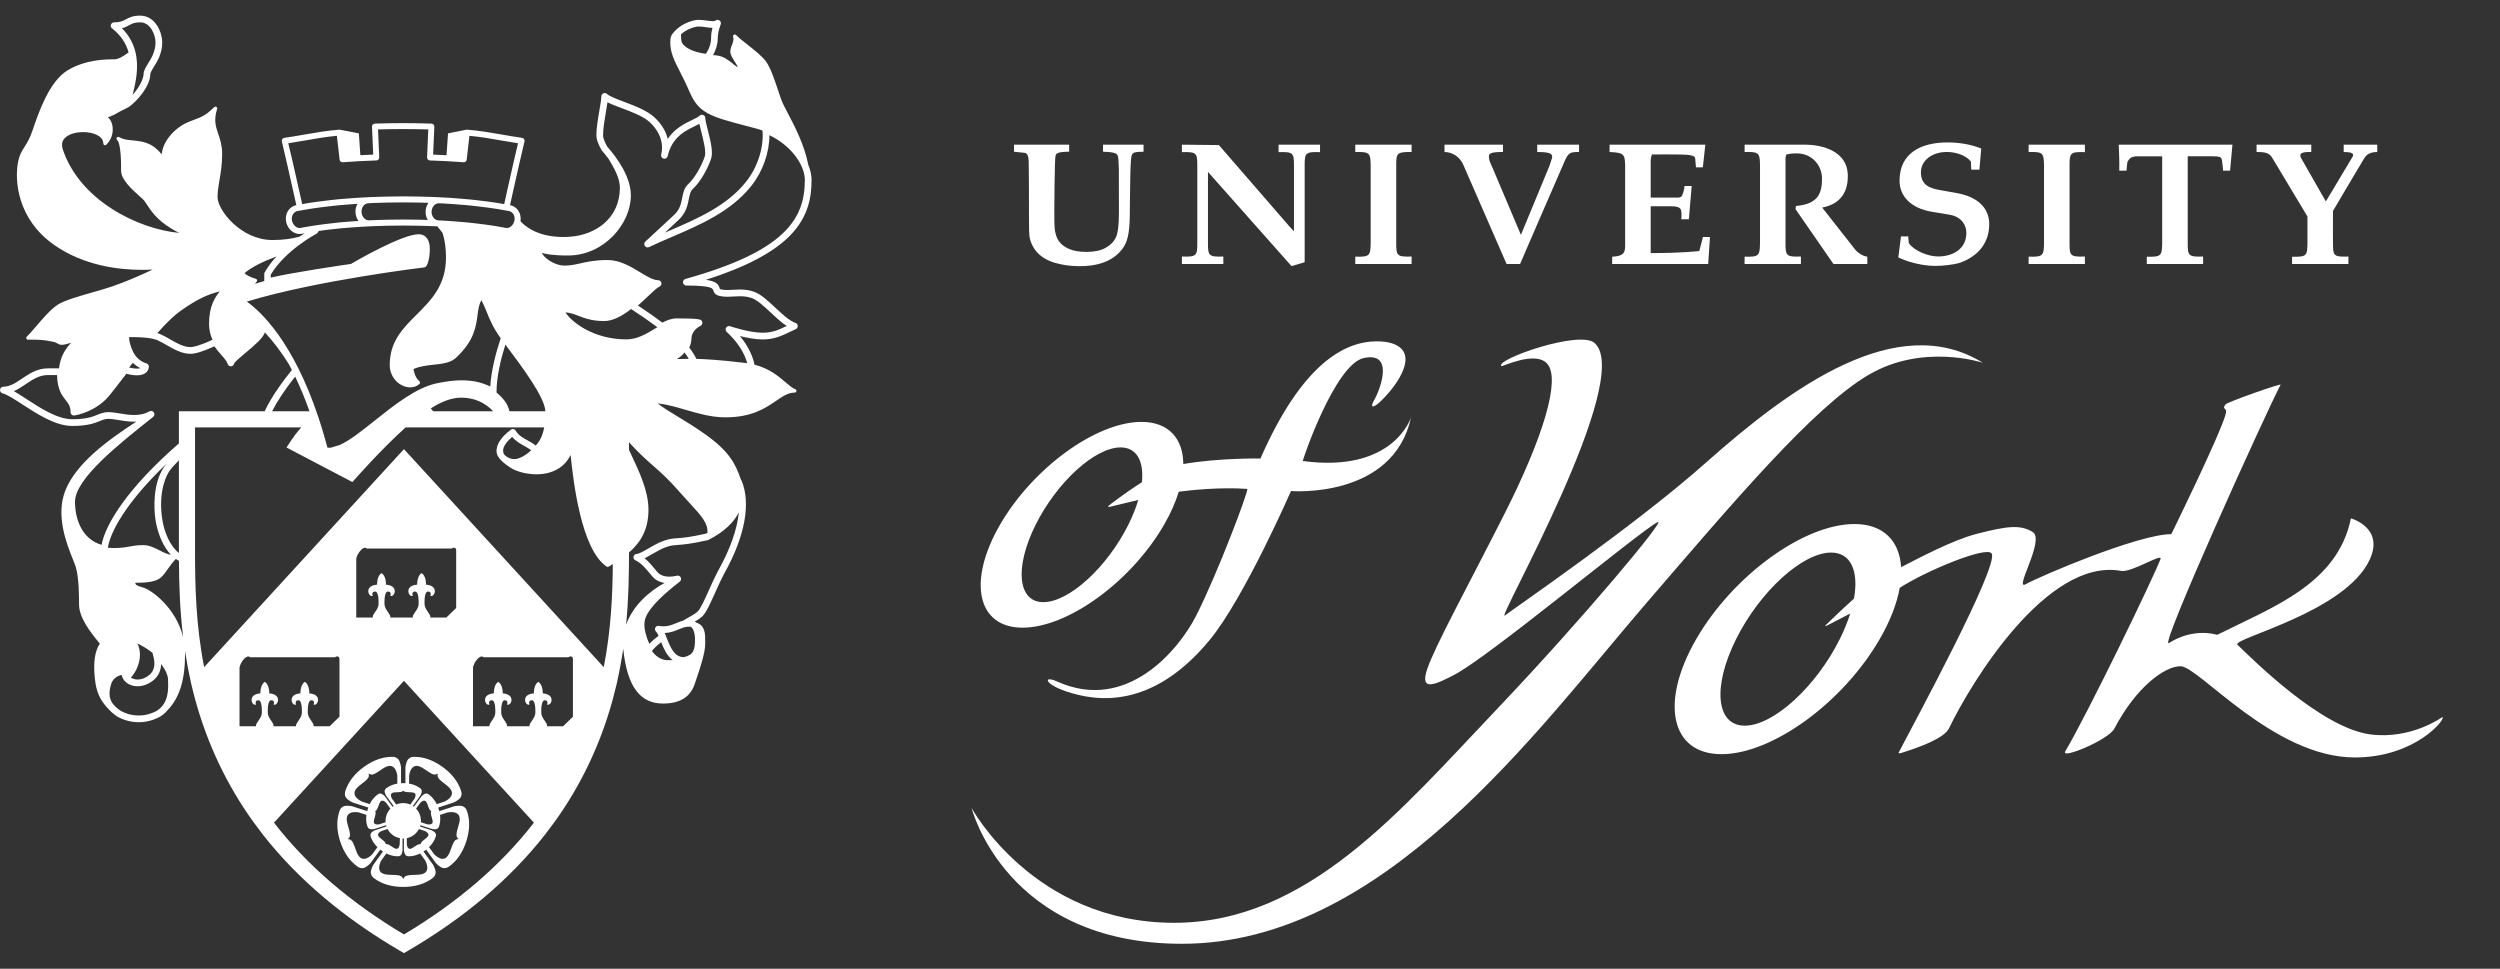 <?xml version="1.0" encoding="utf-8"?>
<!-- Generator: Adobe Illustrator 16.0.4, SVG Export Plug-In . SVG Version: 6.00 Build 0)  -->
<!DOCTYPE svg PUBLIC "-//W3C//DTD SVG 1.1//EN" "http://www.w3.org/Graphics/SVG/1.1/DTD/svg11.dtd">
<svg version="1.1" id="Ebene_1" xmlns="http://www.w3.org/2000/svg" xmlns:xlink="http://www.w3.org/1999/xlink" x="0px" y="0px"
	 width="160px" height="62px" viewBox="0 0 160 62" enable-background="new 0 0 160 62" xml:space="preserve">
<rect x="0" y="0" width="160" height="62" fill="#333333" stroke="none"/>
<g id="University_of_York">
	<path fill="#FFFFFF" d="M121.665,15.131l-0.174,1.341c0,0,1.047,0.546,2.422,0.546c0.383,0,1.195-0.08,1.554-0.212
		c1.239-0.455,1.843-1.355,1.843-2.463c0-1.065-0.777-1.754-2.076-1.986l-0.938-0.168c-0.742-0.121-1.357-0.299-1.357-1.164
		c0-0.743,0.698-1.299,1.658-1.299c0.545,0,1.193,0.189,1.541,0.611l0.023,0.523h0.521l0.116-1.357
		c-0.743-0.287-1.45-0.387-2.168-0.387c-1.681,0-3.059,0.676-3.059,2.451c0,0.954,0.682,1.754,2.064,1.986l1.134,0.188
		c0.788,0.134,1.079,0.688,1.079,1.165c0,1.01-0.837,1.508-1.82,1.508c-0.603,0-1.505-0.343-1.865-0.852l-0.036-0.433H121.665
		L121.665,15.131z"/>
	<path fill="#FFFFFF" d="M96.089,23.43c0.056,0.054,2.155-1.005,2.926-0.158c0.9,0.982-0.275,4.757-2.703,9.566
		c-2.359,4.664-4.477,8.512-4.974,9.991c-0.505,1.5,0.577,0.953,1.714,0.37c2.263-1.164,11.816-9.148,13.03-9.78
		c0.683-0.354-4.813,6.215-10.21,11.892c-6.188,6.5-12.162,13.748-20.73,13.748c-8.99,0-12.961-7.349-12.961-7.349
		s2.185,8.692,13.461,8.692c12.918,0,22.66-13.599,29.724-21.804c5.722-6.644,10.688-12.508,14.19-14.588
		c3.508-2.081,7.346-0.792,7.346-0.792c-5.467-3.383-12.259,1.532-17.727,6.395c-4.537,4.037-12.354,9.372-12.863,9.78
		c-0.666,0.529,8.336-15.171,5.738-17.444C101.087,21.104,95.658,23.018,96.089,23.43z"/>
	<path fill="#FFFFFF" d="M152.144,9.729V9.26h-2.148v0.468c0.461,0,0.699,0.076,0.572,0.299c-0.115,0.201-1.713,2.865-1.713,2.865
		s-1.414-2.471-1.569-2.744c-0.144-0.254-0.117-0.446,0.635-0.42V9.26h-3.501v0.469c0.828-0.021,0.902,0.204,1.094,0.523
		s2.163,3.604,2.163,3.604v1.721c-0.011,0.798-0.057,0.873-0.985,0.853v0.467h3.605v-0.479c-0.939,0.033-0.986-0.042-0.986-0.84
		c0,0-0.011-1.964,0-2.078c0,0,1.766-2.996,1.922-3.242C151.388,10.012,151.515,9.729,152.144,9.729L152.144,9.729z"/>
	<path fill="#FFFFFF" d="M76.627,15.563c0,0.8-0.048,0.888-0.985,0.854v0.479h2.652v-0.479c-0.938,0.034-0.984-0.054-0.984-0.854
		v-4.561l5.348,6.03l0.84-0.251v-6.19c0-0.798,0.048-0.886,0.984-0.854V9.26h-2.653v0.478c0.94-0.031,0.985,0.057,0.985,0.854v4.207
		l-0.265-0.278l-4.542-5.237L75.642,9.26v0.478c0.938-0.031,0.985,0.057,0.985,0.854V15.563L76.627,15.563z"/>
	<path fill="#FFFFFF" d="M87.723,15.563c-0.011,0.8-0.06,0.888-0.985,0.864v0.469h3.604v-0.479
		c-0.938,0.034-0.984-0.054-0.984-0.854v-4.972c0-0.798,0.041-0.868,0.984-0.864V9.26h-3.604v0.469
		c0.926-0.022,0.975,0.065,0.985,0.863V15.563L87.723,15.563z"/>
	<path fill="#FFFFFF" d="M95.521,10.737c-0.106-0.244-0.27-0.533-0.224-0.799c0.037-0.201,0.489-0.211,0.893-0.211V9.26h-3.741
		v0.468c0.36,0,0.916,0.189,1.193,0.799l2.78,6.37h0.863c0,0,1.909-4.429,2.881-6.648c0.23-0.487,0.346-0.521,0.892-0.521V9.26
		h-2.676v0.468c0.703,0,0.959,0.082,0.959,0.299c0,0.112-0.102,0.333-0.172,0.578l-1.83,4.427L95.521,10.737L95.521,10.737z"/>
	<path fill="#FFFFFF" d="M104.009,15.752c0,0.487-0.176,0.641-0.83,0.678v0.467h6.145l0.115-1.729h-0.451l-0.23,0.896
		c0,0-1.035,0.134-3.113,0.134v-2.995h1.335c0.208,0,0.577,0.021,0.614,0.274c0.051,0.224,0.008,0.555,0.008,0.555h0.486l0.18-2.128
		h-0.461c-0.021,0.256-0.055,0.354-0.127,0.543c-0.052,0.201-0.215,0.201-0.377,0.201h-1.658v-2.364c0-0.136,0.033-0.28,0.079-0.399
		c0.336,0,1.82-0.013,2.237,0.021c0.254,0.022,0.521,0.066,0.533,0.242c0.022,0.245,0.047,0.563,0.047,0.563h0.441l0.114-1.04
		l0.046-0.411h-6.129v0.468c0.886,0.044,0.973,0.122,0.996,0.809V15.752L104.009,15.752z"/>
	<path fill="#FFFFFF" d="M112.639,15.563c-0.013,0.8-0.06,0.888-0.986,0.864v0.469h3.605v-0.479
		c-0.938,0.034-0.986-0.054-0.986-0.854v-5.417c0-0.077,0.048-0.253,0.048-0.253c0.284-0.067,0.363-0.075,0.693-0.075
		c0.904,0,1.596,0.713,1.596,1.624c0,1.013-0.318,1.617-1.669,1.742l-0.026,0.202l2.427,3.51h2.167v-0.469
		c-0.292-0.031-0.639-0.265-0.812-0.498l-2.076-2.644c1.221-0.231,1.684-1.069,1.637-2.137c-0.064-1.42-1.506-1.89-2.786-1.89
		h-3.816v0.469c0.927-0.022,0.974,0.065,0.986,0.863V15.563L112.639,15.563z"/>
	<path fill="#FFFFFF" d="M130.817,15.563c-0.016,0.8-0.059,0.888-0.985,0.864v0.469h3.601v-0.479
		c-0.938,0.034-0.982-0.054-0.982-0.854v-4.972c0-0.798,0.045-0.886,0.982-0.854V9.26h-3.601v0.469
		c0.927-0.022,0.97,0.065,0.985,0.863V15.563L130.817,15.563z"/>
	<path fill="#FFFFFF" d="M140.014,10.003h1.633c0.638,0.013,0.524,0.08,0.604,0.635c0.023,0.154,0.023,0.128,0.023,0.285h0.451
		c0.061-0.668,0.151-1.663,0.151-1.663h-7.278c0,0,0.058,1.118,0.035,1.663h0.464c0.022-0.278,0.036-0.374,0.058-0.563
		c0.141-0.243,0.244-0.322,0.525-0.356h1.7v5.561c-0.013,0.8-0.059,0.888-0.985,0.864v0.467h3.604v-0.478
		c-0.938,0.034-0.985-0.054-0.985-0.854V10.003L140.014,10.003z"/>
	<path fill="#FFFFFF" d="M64.896,9.711V9.26h3.529v0.451c-0.402,0-0.658,0.035-0.766,0.104c-0.056,0.032-0.094,0.096-0.111,0.188
		c-0.053,0.226-0.072,3.375-0.072,3.375c0,0.66,0.006,1.068,0.021,1.224c0.035,0.34,0.121,0.614,0.264,0.821
		c0.143,0.209,0.356,0.377,0.65,0.505c0.291,0.129,0.663,0.194,1.113,0.194c0.518,0,0.93-0.088,1.236-0.26
		c0.307-0.171,0.526-0.395,0.656-0.669c0.131-0.274,0.195-0.796,0.195-1.567c0,0-0.002-2.642-0.005-2.852
		c-0.011-0.456-0.036-0.73-0.077-0.824c-0.027-0.06-0.07-0.102-0.129-0.13c-0.125-0.062-0.393-0.099-0.807-0.109V9.26h2.594v0.451
		c-0.348,0-0.566,0.026-0.654,0.083c-0.044,0.028-0.08,0.082-0.109,0.165c-0.027,0.081-0.062,0.389-0.081,1.098
		c-0.018,0.649-0.038,2.814-0.038,2.814c0,0.323-0.023,0.66-0.074,1.007c-0.047,0.348-0.146,0.643-0.291,0.89
		c-0.148,0.246-0.355,0.47-0.624,0.667c-0.268,0.199-0.587,0.349-0.956,0.449c-0.367,0.103-0.793,0.151-1.276,0.151
		c-0.567,0-1.095-0.073-1.587-0.22c-0.357-0.109-0.648-0.254-0.876-0.437s-0.399-0.388-0.519-0.613s-0.191-0.444-0.218-0.655
		c-0.019-0.129-0.028-0.48-0.028-1.049c0,0-0.004-3.382-0.022-3.785c-0.011-0.16-0.033-0.277-0.067-0.349
		c-0.019-0.039-0.065-0.087-0.141-0.14L64.896,9.711L64.896,9.711z"/>
	<g>
		<path fill="#FFFFFF" d="M66.774,38.538c-1.639,0-1.859-2.217-0.494-4.952s3.799-4.952,5.437-4.952c1.036,0,1.505,0.887,1.364,2.23
			c-1.07,0.673-2.084,1.467-2.084,1.467c-0.111,0.088-0.09,0.133,0.048,0.102l1.804-0.436c-0.148,0.499-0.359,1.033-0.637,1.589
			C70.847,36.321,68.412,38.538,66.774,38.538L66.774,38.538z M83.382,29.505c-0.047-0.005,2.052-6.184,3.896-6.59
			c1.961-0.432,1.079,1.975,0.672,2.684c-0.281,0.488-0.095,0.535,0.313,0.174c0.692-0.613,2.316-2.516,1.43-3.448
			c-0.282-0.296-0.798-0.479-1.575-0.479c-2.034,0-4.767,1.387-7.451,7.499c0,0-2.633-0.047-4.936,0.353
			c-0.012-1.634-0.939-2.696-2.68-2.696c-2.898,0-6.952,2.948-9.053,6.585c-2.1,3.637-1.453,6.584,1.447,6.584
			c2.898,0,6.952-2.947,9.053-6.584c0.428-0.741,0.74-1.452,0.943-2.117c0.725-0.097,2.661-0.306,4.383-0.18
			c0.136,0.01-1.91,5.45-3.28,8.135c-1.1,2.155-4.429,6.202-8.88,4.194c-0.912-0.411-0.844,0.152,0.566,0.629
			c1.926,0.649,5.491,1.188,9.188-3.288c2.208-2.674,5.205-9.533,5.205-9.533s6.551,0.532,7.689-4.732
			C90.313,26.693,89.223,30.294,83.382,29.505L83.382,29.505z"/>
		<path fill="#FFFFFF" d="M111.663,46.443c-1.832,0-2.079-2.48-0.553-5.54c1.527-3.059,4.25-5.539,6.082-5.539
			c1.271,0,1.779,1.195,1.461,2.947c-0.936,0.842-1.77,1.662-1.77,1.662c-0.102,0.099-0.08,0.127,0.045,0.062l1.486-0.769
			c-0.162,0.517-0.385,1.066-0.668,1.636C116.22,43.963,113.496,46.443,111.663,46.443L111.663,46.443z M156.315,45.89
			c0,0-1.99,1.455-4.613,1.111c-3.15-0.414-7.484-4.76-8.506-5.736c-0.413-0.397,6.93-2.062,8.477-5.473
			c0.924-2.033-1.215-2.616-1.215-2.616c-0.854,4.204-5.023,5.684-8.56,7.454c0,0-1.479-0.502-3.092,0.529
			c-0.663,0.422,6.126-14.573,7.154-16.54c0.055-0.105-3.424,1.108-3.535,1.271c-0.257,0.361,0.138,0.154,0.028,0.581
			c-0.344,1.316-3.489,7.715-3.489,7.715c-2.116,0-8.478,2.723-9.306,3.197c-0.828,0.477,1.242-2.827,0.439-3.33
			c-0.805-0.506-1.684-0.37-3.561,0.106c-1.566,0.396-3.789,1.591-4.865,2.14c-0.104-1.683-1.133-2.761-2.987-2.761
			c-3.243,0-7.776,3.298-10.126,7.364c-2.35,4.068-1.625,7.365,1.619,7.365c3.242,0,7.776-3.297,10.125-7.365
			c0.682-1.179,1.104-2.293,1.281-3.281c1.697-1.098,5.58-2.702,5.885-2.194c0.475,0.796-4.961,10.837-5.955,12.74
			c-0.02,0.034,0.037,0.062,0.154,0.026c1.248-0.383,2.774-0.963,3.071-1.582c1.392-2.902,6.271-10.943,11.021-10.073
			c0.652,0.12,2.658-1.17,2.514-0.767c-0.358,1.006-4.646,9.875-6.094,12.311c-0.332,0.556,2.76-0.727,3.138-1.448
			c1.382-2.644,3.212-3.996,4.234-3.996c1.158,0,5.964,5.839,11.155,5.839C154.595,48.478,156.56,45.995,156.315,45.89
			L156.315,45.89z"/>
	</g>
	<polygon fill="#FFFFFF" points="24.548,50.32 24.548,50.32 24.548,50.32 	"/>
	<g>
		<path fill="#FFFFFF" d="M29.29,53.639l0.064,0.062l-0.088,0.014c-0.195,0.028-0.289,0.295-0.388,0.576
			c-0.13,0.369-0.278,0.788-0.711,0.646c-0.161-0.051-0.368-0.243-0.38-0.262c0,0-0.247-0.342-0.33-0.457
			c0.203-0.197,0.346-0.418,0.424-0.658c0.017-0.048,0.023-0.085,0.023-0.119c0-0.038-0.009-0.071-0.029-0.109
			c-0.047-0.093-0.223-0.183-0.258-0.195c0,0-0.389-0.13-0.736-0.243c0.008-0.025,0.016-0.053,0.022-0.079
			c0.345,0.112,0.741,0.239,0.741,0.239c0.035,0.011,0.231,0.042,0.322-0.005c0.074-0.038,0.107-0.082,0.14-0.182
			c0.071-0.221,0.089-0.458,0.056-0.711c0.154-0.05,0.494-0.162,0.494-0.162c0.023-0.009,0.303-0.043,0.465,0.01
			c0.434,0.141,0.307,0.566,0.194,0.941C29.231,53.23,29.15,53.501,29.29,53.639L29.29,53.639z M27.178,53.717
			c-0.121,0.093-0.243,0.189-0.26,0.309c-0.118-0.02-0.248,0.064-0.374,0.151c-0.203,0.141-0.334,0.216-0.437,0.074
			c-0.043-0.058-0.069-0.185-0.071-0.203c0-0.001,0-0.228,0-0.406c0.336-0.069,0.619-0.287,0.774-0.583
			c0.179,0.059,0.403,0.135,0.403,0.135c0.014,0.007,0.127,0.072,0.17,0.13c0.026,0.037,0.039,0.071,0.039,0.104
			C27.423,53.521,27.323,53.605,27.178,53.717L27.178,53.717z M27.215,55.072c0.017,0.021,0.135,0.275,0.135,0.444
			c0,0.457-0.444,0.467-0.835,0.477c-0.299,0.007-0.581,0.014-0.668,0.19l-0.039,0.079l-0.04-0.079
			c-0.088-0.177-0.37-0.184-0.669-0.19c-0.391-0.01-0.834-0.02-0.834-0.477c0-0.169,0.117-0.424,0.133-0.441
			c0,0,0.242-0.335,0.328-0.453c0.238,0.119,0.479,0.18,0.717,0.18c0.105,0,0.158-0.019,0.216-0.076
			c0.073-0.072,0.104-0.269,0.104-0.305c0,0,0-0.4,0-0.757c0.016,0.001,0.029,0.001,0.045,0.001l0,0c0.002,0,0.006,0,0.008,0
			c0.012,0,0.023-0.001,0.035-0.002c0,0.359,0,0.758,0,0.758c0.002,0.036,0.031,0.232,0.105,0.305
			c0.059,0.058,0.11,0.076,0.215,0.076c0.24,0,0.48-0.061,0.717-0.18C26.997,54.772,27.215,55.071,27.215,55.072L27.215,55.072z
			 M24.436,53.717c-0.146-0.111-0.243-0.196-0.243-0.29c0-0.032,0.012-0.066,0.037-0.104c0.043-0.058,0.156-0.123,0.172-0.13
			c0.002-0.001,0.225-0.077,0.402-0.136c0.157,0.301,0.445,0.521,0.789,0.587c-0.002,0.179-0.015,0.405-0.015,0.405
			c-0.001,0.016-0.028,0.144-0.071,0.201c-0.102,0.142-0.232,0.066-0.438-0.074c-0.125-0.087-0.254-0.171-0.373-0.151
			C24.679,53.906,24.558,53.81,24.436,53.717L24.436,53.717z M23.827,54.671c-0.014,0.022-0.219,0.214-0.381,0.266
			c-0.434,0.142-0.582-0.277-0.711-0.646c-0.1-0.281-0.193-0.548-0.389-0.576L22.261,53.7l0.062-0.062
			c0.141-0.139,0.06-0.408-0.025-0.694c-0.112-0.375-0.239-0.801,0.195-0.941c0.16-0.053,0.439-0.019,0.461-0.01
			c0,0,0.342,0.109,0.498,0.16c-0.035,0.253-0.017,0.492,0.055,0.713c0.032,0.099,0.065,0.144,0.139,0.182
			c0.092,0.047,0.287,0.016,0.323,0.005c0,0,0.392-0.126,0.741-0.239c0.006,0.026,0.014,0.053,0.022,0.078
			c-0.352,0.115-0.737,0.244-0.737,0.244c-0.034,0.013-0.211,0.103-0.258,0.195c-0.036,0.073-0.038,0.129-0.006,0.229
			c0.079,0.24,0.222,0.46,0.425,0.658C24.058,54.354,23.826,54.673,23.827,54.671L23.827,54.671z M24.678,52.625
			c-0.185,0.061-0.419,0.134-0.419,0.134c-0.015,0.003-0.146,0.017-0.214-0.005c-0.089-0.029-0.121-0.085-0.121-0.167
			c0-0.071,0.024-0.162,0.057-0.271c0.029-0.1,0.06-0.199,0.06-0.287c0-0.041-0.011-0.078-0.027-0.112
			c0.106-0.054,0.16-0.202,0.21-0.347c0.082-0.232,0.144-0.371,0.31-0.316c0.069,0.021,0.164,0.108,0.178,0.122
			c0.002,0.001,0.152,0.21,0.274,0.378c-0.149,0.157-0.254,0.357-0.294,0.58c-0.011,0.064-0.018,0.131-0.018,0.198
			C24.673,52.563,24.675,52.594,24.678,52.625L24.678,52.625z M23.153,51.298c-0.025-0.007-0.271-0.143-0.371-0.28
			c-0.268-0.37,0.085-0.639,0.396-0.877c0.237-0.181,0.461-0.353,0.428-0.547l-0.014-0.087l0.078,0.041
			c0.174,0.092,0.406-0.069,0.652-0.239c0.322-0.222,0.688-0.474,0.955-0.104c0.1,0.135,0.152,0.403,0.152,0.434
			c0,0,0,0.366,0,0.513c-0.26,0.044-0.488,0.137-0.682,0.276c-0.084,0.061-0.115,0.107-0.129,0.188
			c-0.002,0.009-0.002,0.018-0.002,0.027c0,0.104,0.077,0.254,0.097,0.282c0,0,0.257,0.352,0.478,0.656
			c-0.025,0.017-0.049,0.033-0.072,0.052c-0.225-0.311-0.477-0.658-0.477-0.658c-0.022-0.028-0.162-0.168-0.265-0.184
			c-0.081-0.013-0.135,0.002-0.218,0.064c-0.205,0.149-0.372,0.354-0.498,0.609C23.516,51.415,23.153,51.298,23.153,51.298
			L23.153,51.298z M26.198,50.703c0.248,0.006,0.398,0.022,0.398,0.196c0,0.072-0.053,0.191-0.062,0.207
			c-0.001,0.001-0.15,0.217-0.273,0.387c-0.135-0.06-0.283-0.093-0.439-0.095c-0.004,0-0.01,0-0.014,0l0,0
			c-0.16,0-0.311,0.032-0.449,0.092c-0.123-0.17-0.279-0.385-0.279-0.385c-0.008-0.014-0.062-0.132-0.062-0.206
			c0-0.174,0.15-0.19,0.397-0.196c0.152-0.004,0.308-0.009,0.393-0.092C25.892,50.694,26.048,50.699,26.198,50.703L26.198,50.703z
			 M26.936,52.435c-0.022-0.264-0.134-0.5-0.306-0.682c0.123-0.169,0.274-0.379,0.274-0.379c0.011-0.012,0.108-0.1,0.177-0.121
			c0.166-0.055,0.229,0.084,0.311,0.316c0.05,0.145,0.103,0.293,0.211,0.347c-0.018,0.034-0.029,0.071-0.029,0.112
			c0,0.088,0.031,0.188,0.06,0.287c0.033,0.109,0.058,0.2,0.058,0.271c0,0.082-0.033,0.138-0.121,0.167
			c-0.068,0.021-0.198,0.009-0.217,0.005c0-0.001-0.232-0.075-0.416-0.135c0.002-0.03,0.004-0.061,0.004-0.092v-0.001l0,0
			C26.94,52.499,26.938,52.467,26.936,52.435L26.936,52.435z M26.183,49.642c0-0.034,0.055-0.303,0.152-0.438
			c0.268-0.369,0.633-0.117,0.956,0.104c0.245,0.17,0.478,0.331,0.652,0.239l0.079-0.041l-0.016,0.087
			c-0.002,0.013-0.004,0.025-0.004,0.038c0,0.179,0.211,0.34,0.433,0.509c0.233,0.179,0.491,0.375,0.491,0.618
			c0,0.081-0.029,0.167-0.096,0.259c-0.1,0.138-0.346,0.273-0.366,0.279c0,0-0.388,0.128-0.513,0.169
			c-0.126-0.257-0.293-0.462-0.498-0.611c-0.084-0.062-0.139-0.077-0.219-0.064c-0.103,0.016-0.242,0.155-0.266,0.185
			c0,0-0.252,0.349-0.477,0.656c-0.021-0.017-0.043-0.032-0.066-0.048c0.225-0.309,0.473-0.66,0.473-0.66
			c0.02-0.027,0.097-0.178,0.097-0.281c0-0.01-0.001-0.019-0.003-0.027c-0.013-0.08-0.045-0.127-0.129-0.188
			c-0.192-0.141-0.421-0.232-0.682-0.277C26.183,50.016,26.183,49.642,26.183,49.642L26.183,49.642z M29.9,51.944
			c-0.058-0.178-0.122-0.262-0.255-0.33c-0.18-0.093-0.545-0.022-0.578-0.012c0,0-0.747,0.244-0.952,0.311
			c-0.013-0.049-0.026-0.098-0.043-0.147c-0.009-0.027-0.019-0.055-0.028-0.081c0.225-0.073,0.984-0.322,0.984-0.322
			c0.033-0.012,0.369-0.169,0.461-0.35c0.035-0.07,0.053-0.135,0.053-0.203c0-0.062-0.014-0.13-0.041-0.213
			c-0.187-0.573-0.581-1.082-1.172-1.511c-0.592-0.43-1.197-0.647-1.799-0.649c-0.188,0-0.285,0.036-0.393,0.141
			c-0.145,0.144-0.189,0.511-0.19,0.548c0,0,0,0.808,0,0.999c-0.046-0.003-0.093-0.004-0.14-0.004c-0.049,0-0.095,0.001-0.141,0.004
			c0-0.213,0-1,0-1c-0.001-0.036-0.047-0.403-0.19-0.547c-0.106-0.104-0.206-0.141-0.392-0.141c-0.604,0.002-1.208,0.22-1.799,0.649
			c-0.592,0.429-0.986,0.938-1.174,1.51c-0.027,0.084-0.041,0.151-0.041,0.214c0,0.068,0.018,0.133,0.053,0.203
			c0.092,0.181,0.428,0.338,0.461,0.35c0,0,0.804,0.262,0.986,0.32c-0.01,0.027-0.02,0.055-0.029,0.083
			c-0.016,0.049-0.029,0.097-0.042,0.145c-0.261-0.084-0.952-0.307-0.954-0.308c-0.032-0.011-0.396-0.081-0.577,0.012
			c-0.133,0.068-0.197,0.152-0.254,0.33c-0.187,0.574-0.165,1.217,0.06,1.912c0.227,0.693,0.588,1.227,1.074,1.58
			c0.152,0.111,0.252,0.141,0.4,0.119c0.2-0.031,0.454-0.303,0.476-0.332c0,0,0.488-0.673,0.614-0.847
			c0.021,0.017,0.045,0.034,0.068,0.051c0.033,0.024,0.067,0.048,0.102,0.07c-0.145,0.2-0.605,0.835-0.605,0.835
			c-0.02,0.026-0.172,0.302-0.172,0.501c0,0.019,0.002,0.036,0.004,0.052c0.024,0.148,0.084,0.235,0.235,0.345
			c0.487,0.353,1.105,0.532,1.837,0.532c0.73,0,1.348-0.18,1.836-0.532c0.15-0.109,0.21-0.196,0.234-0.345
			c0.004-0.016,0.004-0.033,0.004-0.052c0-0.199-0.152-0.475-0.172-0.502c0,0-0.456-0.628-0.605-0.834
			c0.034-0.022,0.068-0.046,0.103-0.07c0.023-0.017,0.046-0.034,0.068-0.051c0.144,0.198,0.614,0.847,0.614,0.848
			c0.021,0.028,0.275,0.3,0.476,0.331c0.147,0.021,0.248-0.008,0.399-0.118c0.487-0.354,0.849-0.888,1.074-1.581
			C30.065,53.161,30.085,52.519,29.9,51.944L29.9,51.944z"/>
		<path fill="#FFFFFF" d="M50.349,20.862c-0.48,0.231-0.896,0.433-1.544,0.433c-0.837,0-2.071-0.412-2.083-0.416
			c-0.096-0.032-0.201,0.007-0.253,0.094s-0.036,0.198,0.038,0.267c0.678,0.627,1.131,1.318,1.318,2.008
			c-0.034-0.005-0.066-0.011-0.102-0.016c-1.682-0.208-2.742-0.254-3.154-0.264c-0.131-0.26-0.273-0.486-0.455-0.719
			c0.102-0.229,0.139-0.445,0.139-0.583c0-0.254,0.152-0.601,0.58-0.812c0.062-0.031,0.106-0.092,0.116-0.161
			c0.011-0.07-0.015-0.141-0.066-0.188c-0.058-0.054-0.138-0.128-1.576-0.128c-0.332,0-0.646,0.128-0.919,0.27
			c-0.446-0.339-0.959-0.699-1.559-1.094c0.238-0.207,0.459-0.417,0.66-0.607c0.285-0.271,0.581-0.551,0.705-0.597
			c0.097-0.037,0.154-0.138,0.135-0.239c-0.018-0.103-0.107-0.177-0.211-0.177c-0.312,0-0.715-0.244-1.141-0.503
			c-0.609-0.37-1.299-0.789-2.106-0.789c-0.763,0-1.271,0.112-1.718,0.212c-0.354,0.078-0.659,0.146-1.031,0.146
			c-0.486,0-1.019-0.3-1.293-0.597c-0.092-0.101-0.131-0.174-0.145-0.216c0.209,0.067,0.655,0.166,1.672,0.166
			c2.301,0,4.019-2.029,4.019-3.844c0-1.153-0.821-2.336-1.517-3.132c-0.115-0.211-0.262-0.505-0.262-0.713
			c0-0.435,0.102-1.028,0.191-1.551c0.035-0.208,0.068-0.401,0.092-0.566c0.242,0.124,0.557,0.243,0.902,0.372
			c0.652,0.245,1.393,0.522,1.808,0.907c0.634,0.587,0.896,1.31,0.734,2.029l-0.011,0.043c-0.025,0.114,0.046,0.229,0.16,0.256
			c0.115,0.027,0.23-0.043,0.258-0.157l0.01-0.042c0.283-1.18,1.118-1.585,1.729-1.88c0.104-0.051,0.202-0.099,0.292-0.147
			c0.03,0.141,0.071,0.304,0.117,0.485c0.139,0.55,0.329,1.303,0.227,1.606c-0.191,0.566-0.616,1.354-1.057,1.762
			c-0.263,0.243-0.325,0.565-0.386,0.878c-0.071,0.37-0.146,0.753-0.537,1.115l-1.824,1.689c-0.078,0.072-0.092,0.19-0.031,0.278
			c0.059,0.088,0.174,0.119,0.27,0.073c0.467-0.223,0.945-0.428,1.451-0.646c1.866-0.803,3.795-1.634,5.098-3.275
			c0.729-0.917,1.154-2.13,1.153-3.24c1.411,0.677,2.204,1.871,2.264,2.759c0,0.001,0.001,0.004,0.001,0.007
			c0,0.002,0,0.004,0,0.004v0.016c0,0.004,0,0.007,0,0.01c0.002,0.025,0.003,0.051,0.003,0.075
			c-0.003,2.519-1.304,4.559-7.642,6.329c-0.104,0.029-0.17,0.13-0.155,0.236c0.015,0.105,0.105,0.186,0.212,0.186
			c1.632,0,1.69,0.197,1.719,0.292c0.043,0.147,0.116,0.312,0.426,0.379c0.148,0.032,0.303,0.048,0.486,0.048
			c0.135,0,0.271-0.009,0.402-0.017c0.132-0.009,0.268-0.017,0.404-0.017c0.287,0,0.521,0.037,0.756,0.12
			c0.354,0.125,0.79,0.532,1.211,0.927c0.336,0.315,0.681,0.638,1.021,0.855C50.35,20.861,50.349,20.861,50.349,20.862
			L50.349,20.862z M43.316,22.979c0.22-0.123,0.379-0.277,0.492-0.422c0.103,0.135,0.192,0.268,0.273,0.409
			C43.81,22.969,43.552,22.974,43.316,22.979L43.316,22.979z M43.419,31.403c0.266,0.304,0.508,0.567,0.723,0.801
			c0.756,0.822,1.174,1.278,1.137,1.898c-0.031,0.017-0.062,0.033-0.094,0.05c-1.047,0.236-1.504,0.27-1.84,0.294
			c-0.269,0.019-0.463,0.033-0.793,0.139c-0.355,0.114-0.723,0.326-1.047,0.513c-0.285,0.165-0.609,0.353-0.75,0.353
			c-0.102,0-0.189,0.07-0.21,0.17s0.03,0.199,0.124,0.24c0.361,0.159,0.685,0.553,0.921,0.84c0.101,0.122,0.187,0.228,0.261,0.297
			c0.107,0.099,0.323,0.25,0.68,0.311c-0.991,0.537-2.031,1.456-2.46,2.675c0.16-1.665,0.185-3.216,0.185-4.624
			c0.743-0.646,1.246-1.457,1.246-2.746c0-1.172-0.588-2.421-1.06-3.424c-0.064-0.139-0.127-0.271-0.187-0.4v-0.487
			c0.615,0.683,1.084,1.097,1.539,1.498C42.294,30.239,42.767,30.656,43.419,31.403L43.419,31.403z M45.356,34.547
			c1.035-0.532,1.623-1.145,1.93-1.756c-0.107,1.076-0.545,2.332-1.298,3.687c-0.019,0.034-0.034,0.062-0.044,0.08
			c-0.188,0.351-0.377,0.771-0.559,1.18c-0.272,0.607-0.554,1.235-0.746,1.414c-0.129,0.119-0.502,0.33-0.896,0.553l-0.041,0.023
			c-0.02,0.005-0.038,0.011-0.057,0.017c-0.016,0.005-0.03,0.009-0.045,0.013c-0.025,0.008-0.051,0.018-0.074,0.025
			c-0.014,0.005-0.026,0.01-0.039,0.014c-0.026,0.01-0.053,0.021-0.078,0.031c-0.012,0.004-0.023,0.008-0.033,0.013
			c-0.012,0.004-0.021,0.008-0.031,0.013c-0.025,0.01-0.051,0.021-0.076,0.03c-0.252,0.104-0.488,0.202-0.795,0.202
			c-0.097,0-0.197-0.01-0.301-0.03c-0.094-0.019-0.189,0.028-0.232,0.113c-0.043,0.086-0.025,0.189,0.045,0.255
			c0.014,0.012,0.025,0.026,0.038,0.043c0.004,0.004,0.007,0.01,0.011,0.015c0.01,0.013,0.02,0.028,0.029,0.044
			c0.002,0.005,0.006,0.009,0.008,0.014c0.013,0.021,0.025,0.043,0.037,0.066c0.002,0.005,0.004,0.01,0.007,0.015
			c0.009,0.02,0.019,0.039,0.028,0.06c0.002,0.004,0.003,0.007,0.005,0.011c-0.241,0.178-0.437,0.346-0.589,0.507
			c-0.22-0.449-0.32-0.937-0.32-1.182c0-0.363,0-1.039,2.266-2.793c0.08-0.062,0.105-0.172,0.062-0.263
			c-0.037-0.075-0.113-0.122-0.193-0.122c-0.018,0-0.033,0.002-0.051,0.006c-0.166,0.041-0.326,0.061-0.475,0.061
			c-0.422,0-0.635-0.154-0.706-0.221c-0.054-0.05-0.132-0.145-0.222-0.254c-0.178-0.217-0.4-0.488-0.666-0.702
			c0.141-0.07,0.295-0.159,0.465-0.257c0.305-0.177,0.65-0.377,0.963-0.477c0.281-0.09,0.436-0.102,0.693-0.119
			c0.352-0.025,0.833-0.061,1.93-0.309C45.323,34.562,45.341,34.555,45.356,34.547L45.356,34.547z M44.481,40.873
			c0,0.761-0.104,1.043-0.719,1.186c-0.569-0.014-0.809-0.508-1.082-1.202c-0.023-0.06-0.046-0.118-0.068-0.174
			c-0.024-0.06-0.049-0.116-0.072-0.17c0.359-0.013,0.642-0.129,0.893-0.233c0.086-0.035,0.17-0.069,0.252-0.098
			c0.051-0.018,0.1-0.033,0.148-0.045c0.117-0.028,0.224-0.034,0.316-0.029l0.019,0.001C44.374,40.124,44.481,40.614,44.481,40.873
			L44.481,40.873z M42.73,42.251c-0.456,0-0.788-0.29-1.007-0.583c0.125-0.172,0.324-0.362,0.593-0.567
			c0.159,0.399,0.362,0.867,0.729,1.145C42.952,42.249,42.849,42.251,42.73,42.251L42.73,42.251z M36.19,19.992
			c0.326,0.026,0.574,0.122,0.854,0.229c0.397,0.153,0.848,0.326,1.62,0.326c0.495,0,1.062-0.252,1.728-0.77
			c0.644,0.419,1.207,0.811,1.678,1.165c-0.053,0.032-0.107,0.063-0.162,0.097c-0.557,0.335-1.133,0.682-1.82,0.682
			C37.97,21.722,36.552,20.585,36.19,19.992L36.19,19.992z M33.999,28.815c-0.397,0.375-0.82,0.57-1.075,0.57
			c-0.245,0-0.505-0.122-0.661-0.303c-0.016-0.029-0.031-0.06-0.041-0.091c-0.096-0.285,0.103-0.646,0.559-1.029
			c0.223,0.271,0.522,0.438,0.793,0.589C33.727,28.638,33.874,28.721,33.999,28.815L33.999,28.815z M38.64,42.698L25.853,28.745
			L13.065,42.698c-0.534-2.724-0.583-5.223-0.583-7.385v-7.961h6.805c-0.245,0.26-0.524,0.622-0.886,1.191l-0.062,0.098l4.214,2.211
			l0.056-0.063c0.021-0.024,1.757-2.009,3.353-3.437h8.867c-0.095,0.502-0.277,0.896-0.543,1.162
			c-0.158-0.126-0.337-0.227-0.512-0.324c-0.311-0.173-0.604-0.336-0.77-0.629c-0.029-0.051-0.08-0.088-0.139-0.1
			c-0.058-0.012-0.118,0.002-0.166,0.037c-0.346,0.26-0.57,0.501-0.711,0.721c-0.002,0.002-0.004,0.004-0.005,0.007
			c-0.001,0.002-0.002,0.003-0.003,0.005c-0.099,0.156-0.154,0.302-0.18,0.434c-0.031,0.139-0.029,0.267,0.008,0.389
			c0.006,0.023,0.012,0.047,0.02,0.069c0.006,0.016,0.018,0.036,0.033,0.06c0.124,0.242,0.389,0.474,0.807,0.748
			c0.393,0.257,1.045,0.424,1.661,0.424c1.027,0,1.803-0.443,2.189-1.232c0.161,1.52,0.647,6.033,2.312,7.141
			c0.019,0.013,0.04,0.019,0.062,0.019c0.02,0,0.04-0.005,0.058-0.016c0.091-0.056,0.181-0.11,0.27-0.166
			C39.204,38.073,39.11,40.298,38.64,42.698L38.64,42.698z M36.669,45.869l-0.631,0.613h-1.021V46.45
			c0-0.099-0.07-0.201-0.153-0.319c-0.103-0.149-0.22-0.317-0.22-0.515c-0.011-0.162-0.008-0.617,0.127-0.76
			c0.025-0.027,0.055-0.041,0.087-0.041c0.071,0,0.121,0.019,0.149,0.055c0.05,0.062,0.026,0.165,0.026,0.166l-0.017,0.065h0.067
			c0.11,0,0.214-0.144,0.218-0.302c0.002-0.092-0.035-0.385-0.564-0.424c0-0.008,0-0.015,0-0.021c0-0.313-0.103-0.592-0.256-0.694
			l-0.029-0.02l-0.029,0.02c-0.153,0.103-0.256,0.382-0.256,0.694c0,0.007,0,0.014,0,0.021c-0.529,0.039-0.565,0.332-0.564,0.424
			c0.004,0.157,0.107,0.302,0.218,0.302l0.066-0.001l-0.015-0.064c-0.001-0.001-0.024-0.104,0.025-0.166
			c0.029-0.036,0.079-0.055,0.15-0.055c0.032,0,0.061,0.014,0.086,0.041c0.135,0.143,0.138,0.598,0.128,0.764
			c0,0.193-0.117,0.361-0.221,0.511c-0.082,0.118-0.153,0.221-0.153,0.319v0.032h-1.434V46.45c0-0.099-0.07-0.201-0.152-0.319
			c-0.104-0.149-0.221-0.317-0.221-0.515c-0.01-0.162-0.008-0.617,0.127-0.76c0.025-0.027,0.055-0.041,0.088-0.041
			c0.07,0,0.121,0.019,0.148,0.055c0.051,0.062,0.027,0.165,0.026,0.166l-0.016,0.065h0.067c0.109,0,0.213-0.145,0.217-0.302
			c0.002-0.092-0.035-0.385-0.564-0.424c0.001-0.008,0.001-0.015,0.001-0.021c0-0.313-0.103-0.592-0.257-0.694l-0.029-0.02
			l-0.028,0.02c-0.153,0.102-0.257,0.381-0.257,0.694c0,0.007,0,0.014,0,0.021c-0.529,0.039-0.565,0.332-0.563,0.424
			c0.003,0.157,0.106,0.302,0.218,0.302h0.066l-0.016-0.065c0-0.001-0.023-0.104,0.025-0.166c0.029-0.036,0.079-0.055,0.15-0.055
			c0.033,0,0.061,0.014,0.086,0.041c0.135,0.143,0.139,0.598,0.128,0.764c0,0.193-0.117,0.361-0.22,0.511
			c-0.083,0.118-0.154,0.221-0.154,0.319v0.032h-1.052v-3.716c0-0.176,0.139-0.449,0.315-0.621l0.085-0.07
			c0.12-0.084,0.218-0.081,0.27-0.012h5.437c0.055-0.035,0.104-0.054,0.148-0.054c0.068,0,0.141,0.046,0.141,0.173V45.869
			L36.669,45.869z M27.394,39.173c-0.104-0.148-0.221-0.317-0.221-0.514c-0.011-0.163-0.008-0.617,0.127-0.761
			c0.025-0.026,0.055-0.04,0.087-0.04c0.071,0,0.121,0.018,0.149,0.055c0.05,0.062,0.026,0.165,0.026,0.166l-0.017,0.064h0.067
			c0.11,0,0.214-0.144,0.218-0.302c0.002-0.091-0.035-0.385-0.564-0.424c0-0.007,0-0.014,0-0.021c0-0.318-0.1-0.592-0.256-0.695
			l-0.029-0.02l-0.029,0.02c-0.152,0.103-0.256,0.382-0.256,0.695c0,0.007,0,0.014,0,0.021c-0.529,0.039-0.565,0.333-0.563,0.424
			c0.003,0.158,0.106,0.302,0.217,0.302h0.067l-0.016-0.064c0-0.002-0.023-0.104,0.025-0.166c0.028-0.036,0.079-0.055,0.15-0.055
			c0.032,0,0.061,0.014,0.086,0.04c0.135,0.144,0.139,0.598,0.128,0.764c0,0.193-0.117,0.362-0.221,0.511
			c-0.082,0.119-0.153,0.222-0.153,0.32v0.031h-1.433v-0.031c0-0.099-0.071-0.201-0.153-0.32c-0.104-0.148-0.221-0.317-0.221-0.514
			c-0.01-0.163-0.008-0.617,0.127-0.761c0.025-0.026,0.055-0.04,0.088-0.04c0.07,0,0.121,0.018,0.148,0.055
			c0.051,0.062,0.027,0.165,0.026,0.166l-0.016,0.064h0.067c0.11,0,0.213-0.144,0.217-0.302c0.002-0.091-0.035-0.385-0.564-0.424
			c0.001-0.007,0.001-0.014,0.001-0.021c0-0.318-0.101-0.592-0.257-0.695l-0.029-0.02l-0.028,0.02
			c-0.156,0.104-0.257,0.377-0.257,0.695c0,0.007,0,0.014,0,0.021c-0.529,0.039-0.564,0.333-0.563,0.424
			c0.003,0.158,0.106,0.302,0.218,0.302h0.066l-0.016-0.064c0-0.001-0.023-0.104,0.025-0.166c0.029-0.037,0.08-0.055,0.15-0.055
			c0.033,0,0.061,0.014,0.086,0.04c0.135,0.144,0.139,0.598,0.128,0.764c0,0.193-0.116,0.362-0.22,0.511
			c-0.082,0.119-0.154,0.222-0.154,0.32v0.031h-1.052v-3.716c0-0.176,0.139-0.448,0.315-0.62l0.085-0.07
			c0.12-0.084,0.219-0.082,0.27-0.012h5.437c0.055-0.036,0.104-0.054,0.148-0.054c0.068,0,0.141,0.045,0.141,0.173v3.686
			l-0.631,0.613h-1.021v-0.031C27.546,39.395,27.476,39.292,27.394,39.173L27.394,39.173z M25.853,59.804
			c-3.428-2.039-6.223-4.443-8.318-7.154l8.318-9.078l8.318,9.078C32.075,55.359,29.28,57.764,25.853,59.804L25.853,59.804z
			 M17.36,46.131c-0.104-0.149-0.221-0.317-0.221-0.515c-0.01-0.162-0.008-0.617,0.127-0.76c0.025-0.027,0.055-0.041,0.088-0.041
			c0.07,0,0.12,0.019,0.148,0.055c0.051,0.062,0.027,0.165,0.027,0.166l-0.017,0.065h0.067c0.11,0,0.214-0.145,0.217-0.302
			c0.002-0.092-0.035-0.385-0.564-0.424c0.001-0.008,0.001-0.015,0.001-0.021c0-0.313-0.103-0.592-0.257-0.694l-0.029-0.02
			l-0.028,0.02c-0.153,0.103-0.257,0.381-0.257,0.694c0,0.007,0,0.014,0,0.021c-0.529,0.039-0.564,0.332-0.563,0.424
			c0.003,0.157,0.106,0.302,0.218,0.302h0.066l-0.016-0.065c0-0.001-0.023-0.104,0.025-0.166c0.029-0.036,0.08-0.055,0.15-0.055
			c0.033,0,0.061,0.014,0.086,0.041c0.135,0.143,0.139,0.598,0.128,0.764c0,0.193-0.116,0.361-0.22,0.511
			c-0.082,0.118-0.154,0.221-0.154,0.319v0.032h-1.052v-3.716c0-0.176,0.139-0.449,0.315-0.621l0.085-0.07
			c0.12-0.084,0.218-0.081,0.27-0.012h5.437c0.055-0.035,0.104-0.054,0.148-0.054c0.068,0,0.141,0.046,0.141,0.173v3.687
			l-0.631,0.613h-1.021V46.45c0-0.099-0.07-0.201-0.152-0.319c-0.104-0.149-0.221-0.317-0.221-0.515
			c-0.011-0.162-0.008-0.617,0.127-0.76c0.025-0.027,0.055-0.041,0.087-0.041c0.071,0,0.121,0.019,0.149,0.055
			c0.05,0.062,0.026,0.165,0.026,0.166l-0.017,0.065h0.068c0.109,0,0.213-0.145,0.217-0.302c0.002-0.092-0.035-0.385-0.564-0.424
			c0-0.008,0.001-0.015,0.001-0.021c0-0.312-0.103-0.592-0.257-0.694l-0.029-0.02l-0.029,0.02c-0.152,0.103-0.256,0.382-0.256,0.694
			c0,0.007,0,0.014,0,0.021c-0.529,0.039-0.565,0.332-0.563,0.424c0.003,0.157,0.106,0.302,0.217,0.302h0.067l-0.016-0.065
			c0-0.001-0.023-0.104,0.025-0.166c0.028-0.036,0.079-0.055,0.15-0.055c0.032,0,0.061,0.014,0.086,0.041
			c0.135,0.143,0.139,0.598,0.128,0.764c0,0.193-0.117,0.361-0.22,0.511c-0.083,0.118-0.154,0.221-0.154,0.319v0.032h-1.434V46.45
			C17.513,46.352,17.442,46.249,17.36,46.131L17.36,46.131z M8.263,23.522c0.077-0.1,0.156-0.201,0.236-0.304
			c0.168,0.167,0.344,0.276,0.482,0.345c-0.057,0.02-0.133,0.029-0.221,0.029C8.624,23.593,8.456,23.569,8.263,23.522L8.263,23.522z
			 M11.45,26.32v2.059c-3.29,2.858-4.711,5.181-4.948,6.491C5.252,34.507,4.8,33.232,4.8,32.116c0-1.472,2.773-3.668,5.002-5.434
			c0.088-0.069,0.107-0.195,0.044-0.288c-0.062-0.093-0.187-0.122-0.284-0.066C9.288,26.484,8.97,26.56,8.588,26.56
			c-0.323,0-0.653-0.054-0.943-0.102c-0.252-0.041-0.49-0.081-0.696-0.081c-0.303,0-0.506,0.083-0.721,0.171
			c-0.309,0.126-0.693,0.283-1.613,0.283c-0.936,0-2.042-0.72-2.931-1.299c-0.288-0.187-0.556-0.361-0.798-0.499
			c0.27-0.114,0.518-0.282,0.76-0.446c0.445-0.3,0.865-0.583,1.412-0.583h0.594c0.017,0.925,0.313,1.302,0.554,1.607
			c0.18,0.229,0.31,0.394,0.31,0.767c0,0.062,0.027,0.122,0.074,0.163c0.048,0.04,0.11,0.059,0.172,0.05
			c0.055-0.009,1.359-0.211,2.238-1.277c0.193-0.236,0.471-0.596,0.793-1.014c0.094-0.121,0.191-0.248,0.293-0.38
			c0.641,0.167,1.072,0.127,1.299-0.113c0.146-0.153,0.143-0.325,0.142-0.358c-0.006-0.096-0.074-0.177-0.167-0.197
			c-0.004-0.001-0.352-0.086-0.639-0.423c-0.082-0.097-0.149-0.2-0.205-0.315c-0.196-0.403-0.248-0.741-0.26-0.937
			c0.328-0.007,0.994-0.007,1.494,0.099c0.129,0.027,0.237,0.059,0.322,0.096c0.195,0.086,0.393,0.199,0.602,0.319
			c0.475,0.271,0.964,0.553,1.52,0.553c0.316,0,0.83-0.161,1.529-0.479c0.142,0.209,0.299,0.387,0.439,0.548
			c0.189,0.215,0.354,0.4,0.406,0.579c0.031,0.102,0.133,0.166,0.237,0.15c0.097-0.015,0.169-0.091,0.181-0.186
			c0.061-0.114,0.437-0.429,0.713-0.66c0.661-0.552,1.129-0.964,1.253-1.32c0.538,0.576,1.052,1.256,1.534,2.031
			c0.064,0.119,0.129,0.242,0.193,0.369c-0.624,0.782-1.346,1.779-1.74,2.646H11.45L11.45,26.32z M9.2,37.615l-0.105-0.032
			c-0.309-0.093-0.416-0.131-0.443-0.285c0.576-0.001,1.305-0.022,1.657-0.35c0.165-0.152,0.296-0.339,0.435-0.536
			c0.139-0.198,0.295-0.42,0.508-0.638c0.066,0.045,0.133,0.084,0.201,0.117c0.008,1.497,0.055,3.141,0.27,4.904
			C11.272,38.88,9.679,37.763,9.2,37.615L9.2,37.615z M10.021,45.499c-0.218,0.117-0.461,0.204-0.719,0.256
			c-0.142,0.025-0.284,0.037-0.425,0.037l0,0c-0.422,0-0.838-0.114-1.203-0.33c-0.406-0.311-0.861-0.666-0.572-1.649
			c0.098-0.332,0.323-0.536,0.687-0.617c0.021,0.122,0.072,0.238,0.154,0.343c0.187,0.238,0.511,0.381,0.864,0.381
			c0.342,0,0.688-0.128,0.996-0.371c0.328-0.258,0.499-0.62,0.508-1.053c0.32,0.42,0.438,0.784,0.438,0.924
			c0,0.044,0.003,0.1,0.006,0.166C10.775,44.05,10.817,45.016,10.021,45.499L10.021,45.499z M8.788,41.182
			c0.273,0.128,0.529,0.276,0.764,0.443c0.076,0.055,0.15,0.112,0.223,0.172c-0.006,0.033-0.004,0.067,0.008,0.101
			c0.133,0.406,0.2,0.963-0.244,1.312c-0.293,0.232-0.56,0.28-0.73,0.28c-0.169,0-0.322-0.046-0.434-0.128
			c0.093-0.098,0.18-0.213,0.26-0.344C8.95,42.49,9.093,41.751,8.788,41.182L8.788,41.182z M11.45,35.39
			c-0.532-0.404-0.977-1.317-1.098-2.377c-0.191-1.681,0.318-2.605,0.479-2.849c0.133-0.2,0.34-0.417,0.619-0.705v5.854
			C11.45,35.339,11.45,35.364,11.45,35.39L11.45,35.39z M6.907,35.056c0.116-0.898,1.061-2.817,3.774-5.4
			c-0.079,0.094-0.148,0.183-0.208,0.272c-0.717,1.083-0.6,2.673-0.548,3.134c0.087,0.764,0.335,1.488,0.696,2.04
			c0.1,0.152,0.207,0.287,0.318,0.403c-0.23-0.027-0.465-0.147-0.709-0.273c-0.328-0.169-0.668-0.344-1.064-0.344
			c-0.391,0-0.623,0.043-0.867,0.088c-0.266,0.049-0.541,0.099-1.063,0.099C7.126,35.074,7.016,35.067,6.907,35.056L6.907,35.056z
			 M11.508,19.93c1.208-0.867,1.886-1.11,2.558-1.28c-0.299,0.36-0.688,0.944-0.688,2.069c0,0.369,0.074,0.706,0.225,1.026
			c-0.878,0.405-1.26,0.469-1.41,0.469c-0.441,0-0.881-0.252-1.306-0.496c-0.21-0.121-0.427-0.245-0.645-0.34
			c-0.052-0.022-0.108-0.043-0.171-0.062C10.659,20.655,11.13,20.201,11.508,19.93L11.508,19.93z M17.694,16.416
			c-0.281,0.306-0.542,0.644-0.753,1.011c-0.018,0.031-0.027,0.066-0.027,0.103v0.458c-0.212,0.062-0.411,0.121-0.598,0.176
			c0.04-0.059,0.077-0.104,0.107-0.133c0.03-0.027,0.042-0.068,0.032-0.108c-0.01-0.039-0.041-0.069-0.08-0.08
			c-0.121-0.03-0.246-0.075-0.363-0.129c-0.176-0.08-0.299-0.165-0.365-0.23C16.124,17.074,16.881,16.716,17.694,16.416
			L17.694,16.416z M19.808,26.32h-2.393c0.307-0.613,0.809-1.372,1.475-2.22C19.202,24.751,19.511,25.489,19.808,26.32L19.808,26.32
			z M31.564,26.32H27.72c-0.049-0.063-0.098-0.124-0.148-0.183c0.696-0.451,1.365-0.688,1.941-0.688
			C30.328,25.45,31.016,25.742,31.564,26.32L31.564,26.32z M20.253,14.961c0.033-0.017,0.061-0.042,0.08-0.073l0.066-0.105
			c0.081-0.012,0.164-0.022,0.252-0.035c0.194-0.031,0.4-0.053,0.617-0.076l0.558-0.061l0.39-0.032
			c0.093-0.007,0.184-0.015,0.271-0.022c0.149-0.013,0.291-0.024,0.419-0.03l0.679-0.038c0.006,0,0.012-0.002,0.018-0.002
			c0.012,0,0.023,0,0.039-0.002c0.003,0,0.066-0.005,0.178-0.008l0.496-0.016c0.31-0.015,0.699-0.019,1.112-0.022
			c0.126-0.001,0.254-0.003,0.377-0.004c0.128,0.001,0.256,0.003,0.382,0.004c0.412,0.004,0.803,0.008,1.114,0.022l0.495,0.016
			c0.104,0.003,0.165,0.008,0.175,0.008c0.002,0,0.005,0.001,0.007,0.001c0.004,0,0.008,0,0.012,0
			c0.076,0.101,0.183,0.235,0.33,0.416c0.147,0.436,0.223,0.968,0.223,1.58c0,1.78-0.951,2.728-1.869,3.643
			c-0.891,0.888-1.731,1.726-1.731,3.229c0,0.86,0.679,1.438,1.313,1.438c0.229,0,0.434-0.077,0.591-0.223
			c0.022-0.021,0.036-0.05,0.036-0.081s-0.014-0.061-0.036-0.082c-0.146-0.135-0.294-0.307-0.386-0.783
			c0.389-0.183,0.848-0.232,1.291-0.281c0.556-0.062,1.08-0.119,1.42-0.434c1.176-1.089,1.294-2.004,1.389-2.738
			c0.047-0.362,0.088-0.683,0.252-0.958c0.131,0.253,0.229,0.493,0.332,0.746c0.203,0.5,0.414,1.017,0.9,1.692
			c-0.302,0.898-0.608,2.067-0.668,3.086c-0.541-0.266-1.141-0.396-1.825-0.396c-0.477,0-0.991,0.062-1.62,0.196
			c-1.311,0.281-2.706,1.393-3.938,2.373c-0.427,0.34-0.829,0.66-1.214,0.938c-0.004,0.002-0.008,0.005-0.011,0.008
			c-0.29,0.209-0.66,0.457-1.021,0.622l-0.572,0.173c-0.033,0.004-0.064,0.006-0.096,0.006c-0.043,0-0.085-0.004-0.125-0.01
			c-0.06-0.228-0.123-0.456-0.188-0.682c-0.001-0.005-0.002-0.01-0.004-0.014c-0.122-0.426-0.252-0.846-0.386-1.247
			c-0.001-0.005-0.003-0.009-0.005-0.014c-1.629-4.873-3.711-6.773-4.576-7.387c4.439-1.354,11.277-2.179,11.349-2.188
			c0.018-0.002,0.034-0.007,0.051-0.013c0.262-0.103,0.362-1.067,0.288-1.462c-0.078-0.412-0.327-0.648-0.684-0.648
			c-1.062,0-3.967,1.683-4.34,1.901c-0.434,0.062-3.807,0.555-5.133,0.877v-0.186C18.257,16.014,20.233,14.972,20.253,14.961
			L20.253,14.961z M19.24,14.586c-0.228,0.049-0.478-0.159-0.548-0.446c-0.037-0.152-0.014-0.31,0.063-0.433
			c0.065-0.104,0.164-0.175,0.272-0.198l0.705-0.125c0.133-0.023,0.283-0.044,0.441-0.066c0.09-0.012,0.182-0.024,0.277-0.038
			c0.209-0.032,0.428-0.057,0.658-0.081l0.576-0.062l0.406-0.033c0.094-0.008,0.186-0.016,0.275-0.023
			c0.158-0.013,0.308-0.025,0.441-0.031l0.073-0.005c-0.095,0.165-0.142,0.36-0.128,0.559c0.013,0.204,0.084,0.39,0.193,0.537
			l-0.062,0.003c-0.134,0.007-0.278,0.019-0.433,0.032c-0.086,0.007-0.176,0.015-0.268,0.021l-0.396,0.032l-0.562,0.062
			c-0.213,0.022-0.432,0.047-0.635,0.078c-0.09,0.014-0.178,0.025-0.264,0.037c-0.151,0.021-0.295,0.04-0.424,0.063L19.24,14.586
			L19.24,14.586z M27.377,14.078l-0.062-0.002c-0.316-0.015-0.709-0.019-1.125-0.022c-0.126-0.001-0.254-0.002-0.386-0.004
			c-0.128,0.002-0.255,0.003-0.381,0.004c-0.416,0.004-0.81,0.008-1.123,0.022l-0.063,0.002v-0.001l-0.656,0.024V14.1
			c-0.229-0.011-0.425-0.239-0.443-0.522c-0.011-0.16,0.039-0.315,0.137-0.425c0.067-0.076,0.154-0.122,0.249-0.14
			c0.003,0,0.009,0,0.012-0.001c0.146-0.021,0.726-0.032,0.726-0.032l0,0h0.008c0.324-0.016,0.732-0.02,1.166-0.023l0.37-0.004
			l0.376,0.004c0.432,0.004,0.84,0.008,1.167,0.023l0.071,0.002c-0.107,0.151-0.176,0.339-0.182,0.543
			C27.231,13.73,27.283,13.921,27.377,14.078L27.377,14.078z M18.767,10.515L18.45,9.169c0.354-0.054,0.71-0.115,1.057-0.176
			c0.672-0.118,1.364-0.239,2.053-0.301l0.174,1.525c0.012,0.101,0.102,0.174,0.203,0.167c0.713-0.054,1.437-0.093,2.152-0.116
			c0.05-0.002,0.098-0.023,0.132-0.061s0.052-0.087,0.05-0.137l-0.078-1.787c0.539-0.016,1.079-0.023,1.609-0.023
			s1.07,0.008,1.608,0.023l-0.078,1.787c-0.002,0.05,0.017,0.1,0.05,0.137c0.035,0.037,0.082,0.059,0.133,0.061
			c0.715,0.023,1.439,0.062,2.152,0.116c0.102,0.007,0.191-0.066,0.203-0.167l0.174-1.525c0.688,0.062,1.381,0.183,2.053,0.301
			c0.347,0.061,0.703,0.122,1.056,0.176l-0.315,1.347l-0.57,2.547l-0.318-0.057c-0.141-0.024-0.295-0.046-0.457-0.068
			c-0.088-0.012-0.179-0.024-0.27-0.038c-0.219-0.033-0.452-0.059-0.678-0.083l-0.414-0.046l-0.579-0.051
			c-0.093-0.008-0.185-0.016-0.272-0.022c-0.162-0.014-0.314-0.026-0.453-0.033l-0.704-0.04c-0.008,0-0.015,0.001-0.022,0
			c-0.009,0-0.018-0.002-0.025-0.002c0,0-0.074-0.006-0.203-0.01l-0.508-0.017c-0.331-0.015-0.742-0.019-1.178-0.023l-0.38-0.004
			l-0.374,0.004c-0.436,0.005-0.848,0.009-1.177,0.023l-0.509,0.017c-0.126,0.004-0.199,0.009-0.199,0.009
			c-0.007,0.001-0.014,0.002-0.02,0.003c-0.012,0-0.022,0-0.033,0l-0.703,0.04c-0.139,0.007-0.293,0.02-0.455,0.033
			c-0.088,0.007-0.179,0.015-0.273,0.022l-0.412,0.033l-0.58,0.063c-0.225,0.024-0.457,0.05-0.675,0.083
			c-0.093,0.014-0.184,0.026-0.271,0.038c-0.163,0.022-0.316,0.044-0.457,0.068l-0.328,0.059L18.767,10.515L18.767,10.515z
			 M28.64,14.137c-0.123-0.009-0.615-0.036-0.615-0.036c-0.234-0.029-0.412-0.275-0.403-0.564c0.009-0.286,0.208-0.52,0.446-0.528
			c0,0,0.002,0,0.003,0c0.075-0.006,0.617,0.032,0.661,0.036v-0.001l0.074,0.005c0.133,0.006,0.282,0.019,0.441,0.031
			c0.088,0.008,0.181,0.016,0.273,0.023l0.402,0.032l0.58,0.063c0.231,0.024,0.449,0.049,0.661,0.081
			c0.094,0.014,0.187,0.026,0.274,0.038c0.159,0.022,0.309,0.043,0.442,0.066l0.699,0.125c0.114,0.023,0.213,0.094,0.278,0.198
			c0.077,0.123,0.101,0.28,0.063,0.433c-0.063,0.259-0.269,0.454-0.478,0.454c-0.023,0-0.047-0.003-0.076-0.009l-0.659-0.117
			c-0.13-0.023-0.273-0.043-0.426-0.063c-0.085-0.012-0.173-0.024-0.261-0.037c-0.203-0.031-0.423-0.056-0.635-0.078l-0.521-0.057
			l-0.439-0.037c-0.091-0.007-0.18-0.015-0.266-0.021c-0.154-0.013-0.3-0.025-0.432-0.032L28.64,14.137L28.64,14.137z
			 M34.901,26.316c0,0.001,0,0.003,0,0.004h-2.293c-0.123-0.442-0.263-0.698-0.835-1.207c0.002-0.011,0.005-0.022,0.005-0.034
			c0-0.949,0.273-2.1,0.566-3.024c0.023,0.032,0.048,0.064,0.073,0.099C33.339,23.378,34.879,25.429,34.901,26.316L34.901,26.316z
			 M7.714,7.106C7.704,7.114,7.693,7.121,7.679,7.13c-0.001,0-0.002,0-0.002,0.001C7.688,7.122,7.702,7.114,7.714,7.106L7.714,7.106
			z M7.804,1.805C8.003,1.757,8.14,1.682,8.267,1.613c0.182-0.099,0.338-0.185,0.7-0.185c0.688,0,0.987,0.847,0.987,1.278
			c0,0.588-0.264,1.013-0.476,1.354c-0.155,0.25-0.289,0.466-0.289,0.694c0,0.241-0.246,0.822-0.706,1.317
			C8.692,5.278,8.917,4.259,8.65,3.263C8.503,2.715,8.22,2.226,7.804,1.805L7.804,1.805z M45.509,2.446
			c0,0.289-0.108,0.693-0.341,0.999c-0.896-0.132-1.317-0.401-1.516-0.692c-0.073-0.191-0.068-0.383-0.063-0.546
			c0-0.005,0-0.011,0-0.016c0.355-0.323,0.875-0.494,1.131-0.494c0.131,0,0.287,0.021,0.438,0.042
			c0.149,0.02,0.305,0.041,0.443,0.042C45.548,1.968,45.509,2.173,45.509,2.446L45.509,2.446z M16.827,53.42
			c2.219,2.827,5.164,5.324,8.766,7.428L25.853,61l0.26-0.152c3.604-2.104,6.548-4.601,8.766-7.428l0.63-0.841
			c1.675-2.333,2.913-4.934,3.688-7.747l0.001,0.002l0.026-0.103c0.074-0.274,0.146-0.55,0.211-0.828l0.002-0.003
			c0-0.001,0-0.001,0-0.001l0.062-0.265l-0.003-0.003c0.162-0.722,0.289-1.428,0.39-2.116c0.001,0.013,0.002,0.024,0.003,0.036
			c0.253,2.371,1.06,3.476,2.54,3.476c1.102,0,1.771-0.426,2.05-1.303c0.022-0.07,0.056-0.168,0.095-0.284
			c0.209-0.615,0.559-1.645,0.559-2.225c0-0.045,0-0.091,0-0.136c0.004-0.5,0.008-1.056-0.585-1.237
			c-0.026-0.023-0.052-0.043-0.078-0.061c0.205-0.122,0.366-0.228,0.462-0.316c0.257-0.237,0.529-0.848,0.846-1.554
			c0.18-0.4,0.365-0.815,0.545-1.151c0.01-0.018,0.023-0.043,0.042-0.075c1.31-2.355,1.7-4.456,1.101-5.916
			c-0.004-0.008-0.007-0.015-0.011-0.022c-0.009-0.016-0.021-0.029-0.032-0.043c-0.357-1.033-0.748-1.817-2.298-2.916
			c-0.663-0.47-1.296-0.854-1.806-1.162c-0.521-0.316-0.96-0.582-1.225-0.814c0.616,0.075,1.219,0.251,1.803,0.422
			c0.804,0.233,1.634,0.476,2.527,0.476c1.701,0,2.562-0.589,3.254-1.062c0.428-0.291,0.765-0.522,1.184-0.522
			c0.053,0,0.099-0.038,0.108-0.09c0.011-0.052-0.019-0.104-0.067-0.124c-0.2-0.079-0.406-0.256-0.645-0.46
			c-0.441-0.377-1.021-0.87-1.969-1.112c-0.004-0.015-0.006-0.028-0.009-0.043c-0.134-0.609-0.45-1.219-0.927-1.79
			c0.438,0.109,0.99,0.218,1.452,0.218c0.745,0,1.246-0.242,1.73-0.476c0.126-0.062,0.257-0.124,0.392-0.183
			c0.081-0.035,0.133-0.117,0.129-0.206s-0.062-0.166-0.146-0.194c-0.386-0.13-0.844-0.559-1.287-0.973
			c-0.475-0.444-0.922-0.864-1.361-1.019c-0.279-0.099-0.564-0.146-0.898-0.146c-0.149,0-0.293,0.01-0.431,0.018
			c-0.13,0.008-0.254,0.016-0.376,0.016c-0.151,0-0.277-0.012-0.395-0.037c-0.07-0.016-0.089-0.031-0.089-0.031
			c-0.005-0.007-0.013-0.032-0.018-0.051c-0.073-0.244-0.198-0.438-0.878-0.534c2.539-0.81,4.304-1.737,5.375-2.821
			c1.227-1.244,1.386-2.559,1.387-3.565c0-0.032-0.001-0.064-0.003-0.098l-0.001-0.027c0-0.003,0-0.01,0-0.012
			c-0.02-0.289-0.094-0.571-0.207-0.844c-0.245-1.27-0.868-2.46-1.305-3.291c-0.193-0.368-0.359-0.686-0.432-0.896
			c-0.057-0.162-0.113-0.332-0.17-0.504c-0.239-0.721-0.486-1.468-0.787-1.902c-0.23-0.332-0.75-0.741-1.207-1.102
			c-0.289-0.229-0.562-0.443-0.721-0.606c-0.036-0.036-0.092-0.044-0.137-0.018c-0.043,0.026-0.064,0.079-0.049,0.128
			c0.056,0.181-0.002,0.33-0.068,0.502c-0.055,0.141-0.11,0.286-0.11,0.46c0,0.196,0.144,0.42,0.282,0.636
			c0.068,0.107,0.182,0.281,0.188,0.349c-0.055-0.011-0.185-0.118-0.29-0.204c-0.252-0.207-0.597-0.492-1.028-0.541
			c-0.088-0.01-0.174-0.021-0.259-0.032c0.207-0.352,0.303-0.757,0.303-1.073c0-0.339,0.073-0.552,0.157-0.798l0.033-0.098
			c0.031-0.093-0.005-0.195-0.088-0.248c-0.082-0.054-0.189-0.044-0.262,0.022c-0.001,0.001-0.031,0.027-0.162,0.027
			c-0.114,0-0.254-0.019-0.402-0.039C45.05,1.291,44.88,1.269,44.72,1.269c-0.344,0-1.035,0.211-1.496,0.68
			c-0.004,0.004-0.007,0.009-0.01,0.013c-0.002,0.001-0.004,0.003-0.005,0.004c-0.265,0.27-0.311,0.411-0.311,0.747
			c0,0.664,0.261,1.175,0.622,1.882c0.179,0.352,0.383,0.75,0.592,1.241c0.605,1.423,1.326,1.612,3.714,2.24
			C48,8.121,48.183,8.169,48.376,8.22c0.141,0.038,0.283,0.083,0.425,0.135c0.089,1.092-0.312,2.343-1.048,3.271
			c-1.235,1.556-3.114,2.365-4.931,3.147c-0.091,0.038-0.181,0.077-0.271,0.117l0.867-0.804c0.494-0.457,0.589-0.951,0.667-1.348
			c0.054-0.278,0.096-0.498,0.256-0.646c0.516-0.478,0.969-1.34,1.171-1.938c0.144-0.424-0.048-1.182-0.217-1.85
			c-0.077-0.304-0.156-0.618-0.156-0.746c0-0.085-0.05-0.162-0.128-0.196c-0.079-0.034-0.17-0.019-0.232,0.039
			c-0.098,0.091-0.283,0.181-0.496,0.284c-0.467,0.227-1.104,0.535-1.547,1.203c-0.121-0.498-0.41-0.969-0.854-1.381
			c-0.478-0.441-1.26-0.734-1.949-0.993c-0.472-0.178-0.918-0.345-1.086-0.501c-0.062-0.058-0.154-0.073-0.232-0.039
			s-0.129,0.111-0.129,0.196c0,0.165-0.059,0.506-0.12,0.866c-0.093,0.541-0.198,1.152-0.198,1.624c0,0.246,0.098,0.527,0.328,0.94
			c0.008,0.014,0.016,0.026,0.026,0.038c0.126,0.144,0.272,0.32,0.423,0.52c0.354,0.589,0.728,1.242,0.728,1.84
			c0,2.005-1.583,3.026-3.15,3.149c-0.167,0.014-0.331,0.02-0.489,0.02c-1.697,0-2.501-0.756-2.724-1.011
			c0.038-0.23-0.006-0.466-0.126-0.656c-0.121-0.192-0.307-0.323-0.529-0.37l-0.015-0.003l0.567-2.528l0.361-1.546
			c0.013-0.052,0.002-0.106-0.027-0.149c-0.03-0.044-0.077-0.073-0.13-0.081c-0.413-0.059-0.837-0.133-1.248-0.204
			c-0.739-0.129-1.505-0.263-2.271-0.32c-0.022-0.002-0.044,0.001-0.064,0.006l0,0l-1.154,0.23l-0.096,1.4
			c-0.287-0.016-0.573-0.029-0.858-0.04l0.078-1.786c0.002-0.051-0.017-0.1-0.05-0.137c-0.035-0.037-0.082-0.06-0.133-0.061
			c-0.605-0.021-1.215-0.031-1.812-0.031s-1.207,0.011-1.812,0.031c-0.051,0.001-0.098,0.023-0.133,0.061
			c-0.034,0.037-0.052,0.086-0.05,0.137l0.078,1.786c-0.274,0.011-0.55,0.023-0.824,0.038l-0.095-1.398l-1.193-0.23l0,0
			c-0.019-0.005-0.039-0.008-0.061-0.006c-0.766,0.057-1.531,0.191-2.271,0.32c-0.411,0.071-0.835,0.146-1.249,0.204
			c-0.052,0.008-0.1,0.037-0.129,0.081s-0.04,0.098-0.027,0.15l0.361,1.543l0.567,2.532l-0.011,0.002
			c-0.216,0.046-0.402,0.177-0.523,0.369c-0.133,0.211-0.173,0.477-0.111,0.729c0.105,0.433,0.463,0.747,0.852,0.747
			c0.05,0,0.1-0.006,0.143-0.015l0.182-0.032c-0.1,0.063-0.208,0.135-0.323,0.215c-0.438,0.123-1.009,0.218-1.733,0.218
			c-2.032,0-3.518-1.924-3.518-2.741c0-0.381,0.061-0.731,0.125-1.103c0.08-0.459,0.17-0.979,0.17-1.673
			c0-0.536-0.131-0.924-0.248-1.267c-0.162-0.479-0.303-0.894-0.072-1.609c0.016-0.048-0.004-0.101-0.046-0.127
			c-0.042-0.027-0.099-0.022-0.136,0.012c-0.521,0.483-0.615,0.57-1.545,0.909c-0.875,0.32-1.73,1.176-1.823,2.114
			c-0.182-0.23-0.419-0.44-0.612-0.557C9.294,9.06,8.864,9.021,8.485,8.984c-0.326-0.03-0.609-0.057-0.861-0.209
			C7.575,8.746,7.513,8.758,7.478,8.804C7.444,8.849,7.45,8.913,7.491,8.952c0.26,0.24,0.26,1.51,0.26,1.989
			c0,0.56,0.721,1.204,1.199,1.632c0.068,0.062,0.131,0.118,0.187,0.169c0.093,0.085,0.174,0.211,0.278,0.37
			c0.303,0.465,0.744,1.141,2.055,1.794c-2.633-0.241-6.387-2.091-7.457-5.365c-0.078-0.242-0.055-0.453,0.07-0.626
			c0.206-0.285,0.682-0.461,1.24-0.461c0.641,0,1.289,0.25,1.289,0.729c0,0.044,0.025,0.084,0.066,0.102
			c0.04,0.018,0.088,0.01,0.119-0.02c0.434-0.401,0.5-1.02,0.341-1.424C7.083,7.7,7.003,7.587,6.903,7.505
			C7.165,7.426,7.424,7.29,7.646,7.15C7.698,7.13,8.19,6.882,8.221,6.861C8.804,6.47,9.618,5.479,9.618,4.756
			c0-0.106,0.109-0.282,0.225-0.468c0.229-0.367,0.54-0.871,0.54-1.581C10.383,2.111,9.968,1,8.967,1
			C8.495,1,8.265,1.126,8.062,1.235C7.87,1.34,7.704,1.431,7.302,1.431c-0.092,0-0.174,0.058-0.203,0.144
			c-0.03,0.087-0.002,0.183,0.07,0.239c0.546,0.43,0.893,0.933,1.06,1.537C7.852,3.646,7.544,3.797,7.313,3.797
			c-0.505,0-1.846,0-3.012,0.72C3.134,5.238,2.454,7.251,2.087,8.332L2.083,8.347C1.905,8.873,1.726,9.154,1.567,9.402
			c-0.164,0.259-0.307,0.482-0.395,0.891c-0.266,1.224-0.075,3.739,2.318,5.399c1.879,1.305,4.082,1.578,5.6,1.578
			c0.229,0,0.456-0.006,0.681-0.019c-0.669,0.323-1.673,0.761-2.532,1.06c-0.396,0.138-0.881,0.276-1.352,0.41
			c-0.85,0.243-1.729,0.494-2.168,0.765c-0.448,0.277-0.993,0.913-1.431,1.425c-0.231,0.27-0.431,0.503-0.573,0.635
			c-0.034,0.031-0.045,0.08-0.028,0.122c0.017,0.043,0.058,0.07,0.103,0.07c0.725,0,0.969,0,1.592,0.132
			c0.162,0.033,0.236,0.077,0.303,0.116c0.07,0.04,0.142,0.083,0.27,0.083c0.121,0,0.293-0.037,0.602-0.133
			c-0.324,0.326-0.693,0.857-0.781,1.639H3.058c-0.678,0-1.195,0.349-1.651,0.656c-0.396,0.267-0.768,0.518-1.192,0.518
			c-0.107,0-0.198,0.08-0.212,0.188c-0.015,0.107,0.054,0.207,0.158,0.234c0.304,0.08,0.782,0.392,1.289,0.722
			c0.937,0.608,2.103,1.367,3.165,1.367c1.005,0,1.45-0.182,1.775-0.314c0.197-0.081,0.34-0.139,0.559-0.139
			c0.171,0,0.393,0.036,0.627,0.075c0.307,0.05,0.654,0.107,1.013,0.107c0.046,0,0.09-0.001,0.134-0.003
			c-1.984,1.288-3.826,2.692-4.52,4.354c-0.676,1.621,0.067,3.476,0.467,4.472c0.076,0.191,0.143,0.357,0.178,0.471
			c0.211,0.685,0.211,1.932,0.211,2.402c0,0.806,0.663,1.713,1.329,2.504c-0.321,0.496-0.423,1.201-0.32,2.208
			c0.091,0.892,0.319,1.404,0.888,1.997c0.062,0.071,0.127,0.135,0.193,0.193c0,0,0.001,0,0.002,0.001l0,0
			c0.094,0.084,0.189,0.156,0.275,0.222c0.007,0.006,0.014,0.01,0.02,0.014c0.435,0.261,0.93,0.398,1.434,0.398l0,0
			c0.166,0,0.334-0.016,0.504-0.045c0.307-0.062,0.592-0.164,0.849-0.303c0.003-0.002,0.006-0.004,0.009-0.005
			c0.008-0.005,0.016-0.011,0.023-0.016h0.002c0.001-0.001,0.002-0.003,0.004-0.004c0.182-0.114,0.33-0.247,0.447-0.391
			c0.764-0.785,1.127-1.915,1.127-3.628c0-0.066-0.002-0.132-0.006-0.196c0.098,0.651,0.219,1.317,0.372,1.997l-0.003,0.003
			l0.062,0.265c0,0,0,0,0,0.001l0.002,0.003c0.064,0.278,0.137,0.555,0.211,0.829l0.026,0.102l0.001-0.002
			c0.775,2.812,2.013,5.413,3.688,7.747L16.827,53.42L16.827,53.42z M35.257,52.926C35.257,52.926,35.257,52.926,35.257,52.926"/>
	</g>
</g>
</svg>
